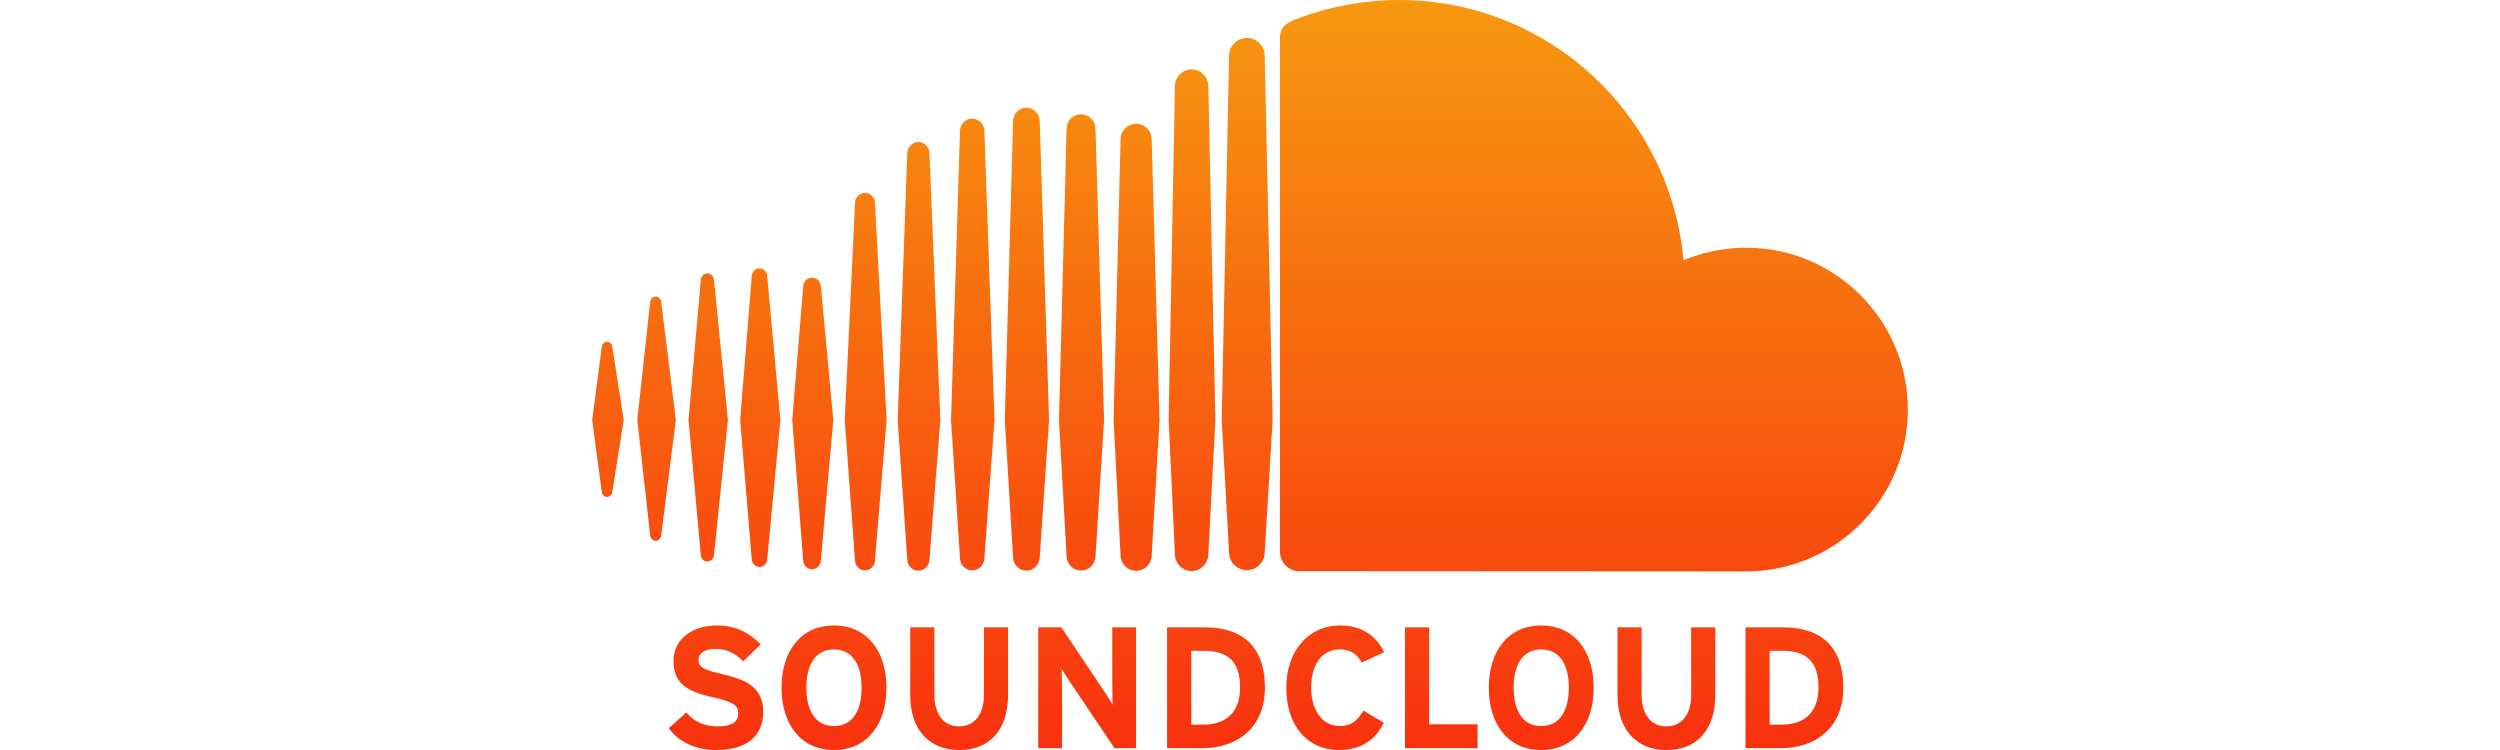 <?xml version="1.0" encoding="UTF-8"?> <!-- Generator: Adobe Illustrator 23.0.1, SVG Export Plug-In . SVG Version: 6.00 Build 0) --> <svg xmlns:svg="http://www.w3.org/2000/svg" xmlns="http://www.w3.org/2000/svg" xmlns:xlink="http://www.w3.org/1999/xlink" id="svg2474" x="0px" y="0px" width="240px" height="72px" viewBox="0 0 240 72" style="enable-background:new 0 0 240 72;" xml:space="preserve"> <style type="text/css"> .st0{fill:url(#path2465_1_);} </style> <linearGradient id="path2465_1_" gradientUnits="userSpaceOnUse" x1="-499.385" y1="389.838" x2="-499.385" y2="383.073" gradientTransform="matrix(10.643 0 0 -10.643 5435.035 4149.102)"> <stop offset="0" style="stop-color:#F79810"></stop> <stop offset="1" style="stop-color:#F8310E"></stop> </linearGradient> <path id="path2465" class="st0" d="M58.278,32.807c-0.264,0-0.473,0.204-0.507,0.494l-0.924,7.016l0.924,6.895 c0.034,0.291,0.243,0.493,0.507,0.493c0.255,0,0.463-0.201,0.504-0.49l0,0v-0.001c0,0,0,0,0,0.001l1.095-6.898L58.782,33.3 C58.742,33.01,58.532,32.807,58.278,32.807z M63.472,28.973c-0.043-0.302-0.259-0.509-0.526-0.509c-0.268,0-0.489,0.215-0.526,0.509 c0,0.003-1.242,11.343-1.242,11.343l1.242,11.092c0.035,0.297,0.257,0.512,0.526,0.512c0.265,0,0.481-0.209,0.524-0.509 l1.413-11.095L63.472,28.973z M83.038,18.51c-0.509,0-0.93,0.417-0.955,0.947l-0.989,20.869l0.989,13.487 c0.026,0.527,0.446,0.943,0.955,0.943c0.507,0,0.926-0.417,0.956-0.945v0.004l1.118-13.488l-1.118-20.869 C83.964,18.927,83.544,18.51,83.038,18.51z M72.911,25.764c-0.391,0-0.71,0.312-0.742,0.729l-1.114,13.828l1.114,13.378 c0.03,0.414,0.35,0.727,0.742,0.727c0.387,0,0.706-0.312,0.74-0.727l1.266-13.378L73.652,26.49 C73.618,26.076,73.298,25.764,72.911,25.764z M93.328,54.755c0.632,0,1.145-0.509,1.171-1.161l0.97-13.26l-0.968-27.785 c-0.026-0.652-0.539-1.161-1.171-1.161c-0.637,0-1.152,0.511-1.172,1.163c0,0.001-0.86,27.782-0.86,27.782l0.86,13.266 C92.178,54.244,92.693,54.755,93.328,54.755z M114.396,54.817c0.869,0,1.587-0.716,1.603-1.596v0.01v-0.01l0.676-12.88 l-0.676-32.089c-0.015-0.879-0.734-1.596-1.603-1.596c-0.871,0-1.589,0.716-1.603,1.597l-0.604,32.077 c0,0.02,0.604,12.899,0.604,12.899C112.807,54.101,113.527,54.817,114.396,54.817z M103.782,54.767c0.757,0,1.366-0.607,1.387-1.381 v0.01l0.823-13.059l-0.825-27.986c-0.02-0.774-0.63-1.38-1.387-1.38c-0.762,0-1.372,0.606-1.388,1.38l-0.732,27.987l0.733,13.056 C102.41,54.16,103.02,54.767,103.782,54.767z M77.955,54.644c0.45,0,0.814-0.36,0.848-0.834l1.193-13.49l-1.193-12.832 c-0.033-0.474-0.397-0.831-0.848-0.831c-0.456,0-0.82,0.36-0.849,0.837l-1.05,12.827l1.05,13.488 C77.136,54.285,77.498,54.644,77.955,54.644z M67.908,53.906c0.329,0,0.595-0.259,0.633-0.618l1.339-12.969L68.543,26.86 c-0.039-0.36-0.306-0.619-0.634-0.619c-0.333,0-0.599,0.261-0.633,0.619c0,0.001-1.179,13.458-1.179,13.458l1.179,12.967 C67.308,53.645,67.574,53.906,67.908,53.906z M109.069,11.884c-0.822,0-1.481,0.653-1.497,1.49l-0.668,26.964l0.668,12.975 c0.016,0.826,0.674,1.479,1.497,1.479c0.82,0,1.475-0.652,1.494-1.489v0.011l0.75-12.975l-0.75-26.968 C110.544,12.537,109.889,11.884,109.069,11.884z M88.164,54.782c0.568,0,1.036-0.463,1.064-1.054l1.043-13.397l-1.043-25.643 c-0.029-0.592-0.496-1.054-1.064-1.054c-0.573,0-1.04,0.463-1.065,1.054c0,0.001-0.924,25.643-0.924,25.643L87.1,53.733 C87.123,54.318,87.591,54.782,88.164,54.782z M99.813,53.517V53.51l0.896-13.176l-0.896-28.721 c-0.022-0.713-0.584-1.273-1.278-1.273c-0.698,0-1.261,0.558-1.28,1.273l-0.796,28.719l0.797,13.183 c0.019,0.706,0.581,1.265,1.278,1.265c0.695,0,1.255-0.558,1.278-1.269V53.517z M167.619,23.779c-2.129,0-4.159,0.431-6.009,1.206 C160.373,10.983,148.632,0,134.309,0c-3.505,0-6.921,0.69-9.938,1.857c-1.172,0.454-1.485,0.921-1.496,1.827v49.308 c0.012,0.951,0.75,1.743,1.678,1.836c0.039,0.004,42.786,0.026,43.063,0.026c8.579,0,15.535-6.956,15.535-15.537 S176.198,23.779,167.619,23.779z M119.7,3.64c-0.933,0-1.699,0.766-1.713,1.707l-0.701,34.998l0.702,12.702 c0.012,0.928,0.778,1.692,1.712,1.692c0.93,0,1.697-0.765,1.71-1.706v0.015l0.762-12.703l-0.762-35 C121.397,4.406,120.631,3.64,119.7,3.64z M69.393,64.73c-1.838-0.432-2.335-0.663-2.335-1.391c0-0.513,0.414-1.045,1.656-1.045 c1.061,0,1.889,0.431,2.634,1.193l1.672-1.622c-1.093-1.142-2.418-1.822-4.222-1.822c-2.287,0-4.142,1.292-4.142,3.396 c0,2.285,1.491,2.964,3.627,3.46c2.186,0.496,2.584,0.829,2.584,1.574c0,0.877-0.648,1.259-2.02,1.259 c-1.11,0-2.153-0.38-2.965-1.327l-1.672,1.491C65.087,71.189,66.778,72,68.714,72c3.165,0,4.556-1.49,4.556-3.692 C73.27,65.79,71.232,65.161,69.393,64.73z M80.062,60.044c-3.162,0-5.033,2.45-5.033,5.978c0,3.528,1.87,5.977,5.033,5.977 s5.035-2.449,5.035-5.977C85.097,62.494,83.224,60.044,80.062,60.044z M80.062,69.699c-1.87,0-2.65-1.607-2.65-3.676 c0-2.07,0.78-3.677,2.65-3.677c1.873,0,2.65,1.607,2.65,3.677C82.712,68.092,81.935,69.699,80.062,69.699z M94.454,66.735 c0,1.854-0.913,2.998-2.385,2.998c-1.474,0-2.368-1.176-2.368-3.03v-6.478h-2.32v6.511c0,3.377,1.889,5.265,4.688,5.265 c2.948,0,4.704-1.938,4.704-5.298v-6.478h-2.319V66.735L94.454,66.735z M106.775,65.128c0,0.647,0.033,2.103,0.033,2.533 c-0.149-0.299-0.53-0.877-0.811-1.309l-4.109-6.129h-2.218v11.595h2.286v-5.102c0-0.647-0.033-2.103-0.033-2.533 c0.148,0.297,0.531,0.877,0.811,1.309l4.257,6.326h2.07V60.223h-2.286V65.128L106.775,65.128z M115.668,60.225h-3.627v11.595h3.46 c2.982,0,5.93-1.724,5.93-5.797C121.431,61.781,118.979,60.225,115.668,60.225z M115.501,69.567h-1.141v-7.089h1.225 c2.452,0,3.462,1.175,3.462,3.544C119.047,68.142,117.936,69.567,115.501,69.567z M128.602,62.345c1.043,0,1.706,0.465,2.12,1.259 l2.153-0.993c-0.729-1.506-2.055-2.567-4.241-2.567c-3.028,0-5.149,2.45-5.149,5.978c0,3.659,2.036,5.977,5.067,5.977 c2.104,0,3.495-0.977,4.29-2.616l-1.953-1.16c-0.613,1.028-1.227,1.475-2.27,1.475c-1.739,0-2.749-1.591-2.749-3.676 C125.867,63.87,126.864,62.345,128.602,62.345z M137.201,60.225h-2.319v11.595h6.968v-2.287h-4.65V60.225z M147.959,60.044 c-3.165,0-5.035,2.45-5.035,5.978c0,3.528,1.87,5.977,5.035,5.977c3.162,0,5.034-2.449,5.034-5.977 C152.993,62.494,151.122,60.044,147.959,60.044z M147.959,69.699c-1.873,0-2.65-1.607-2.65-3.676c0-2.07,0.777-3.677,2.65-3.677 c1.869,0,2.647,1.607,2.647,3.677C150.607,68.092,149.828,69.699,147.959,69.699z M162.35,66.735c0,1.854-0.909,2.998-2.383,2.998 c-1.477,0-2.369-1.176-2.369-3.03v-6.478h-2.319v6.511c0,3.377,1.888,5.265,4.688,5.265c2.948,0,4.703-1.938,4.703-5.298v-6.478 h-2.32V66.735z M171.194,60.225h-3.625v11.595h3.46c2.983,0,5.929-1.724,5.929-5.797C176.957,61.781,174.507,60.225,171.194,60.225z M171.028,69.567h-1.142v-7.089h1.227c2.449,0,3.46,1.175,3.46,3.544C174.572,68.142,173.462,69.567,171.028,69.567z"></path> </svg> 